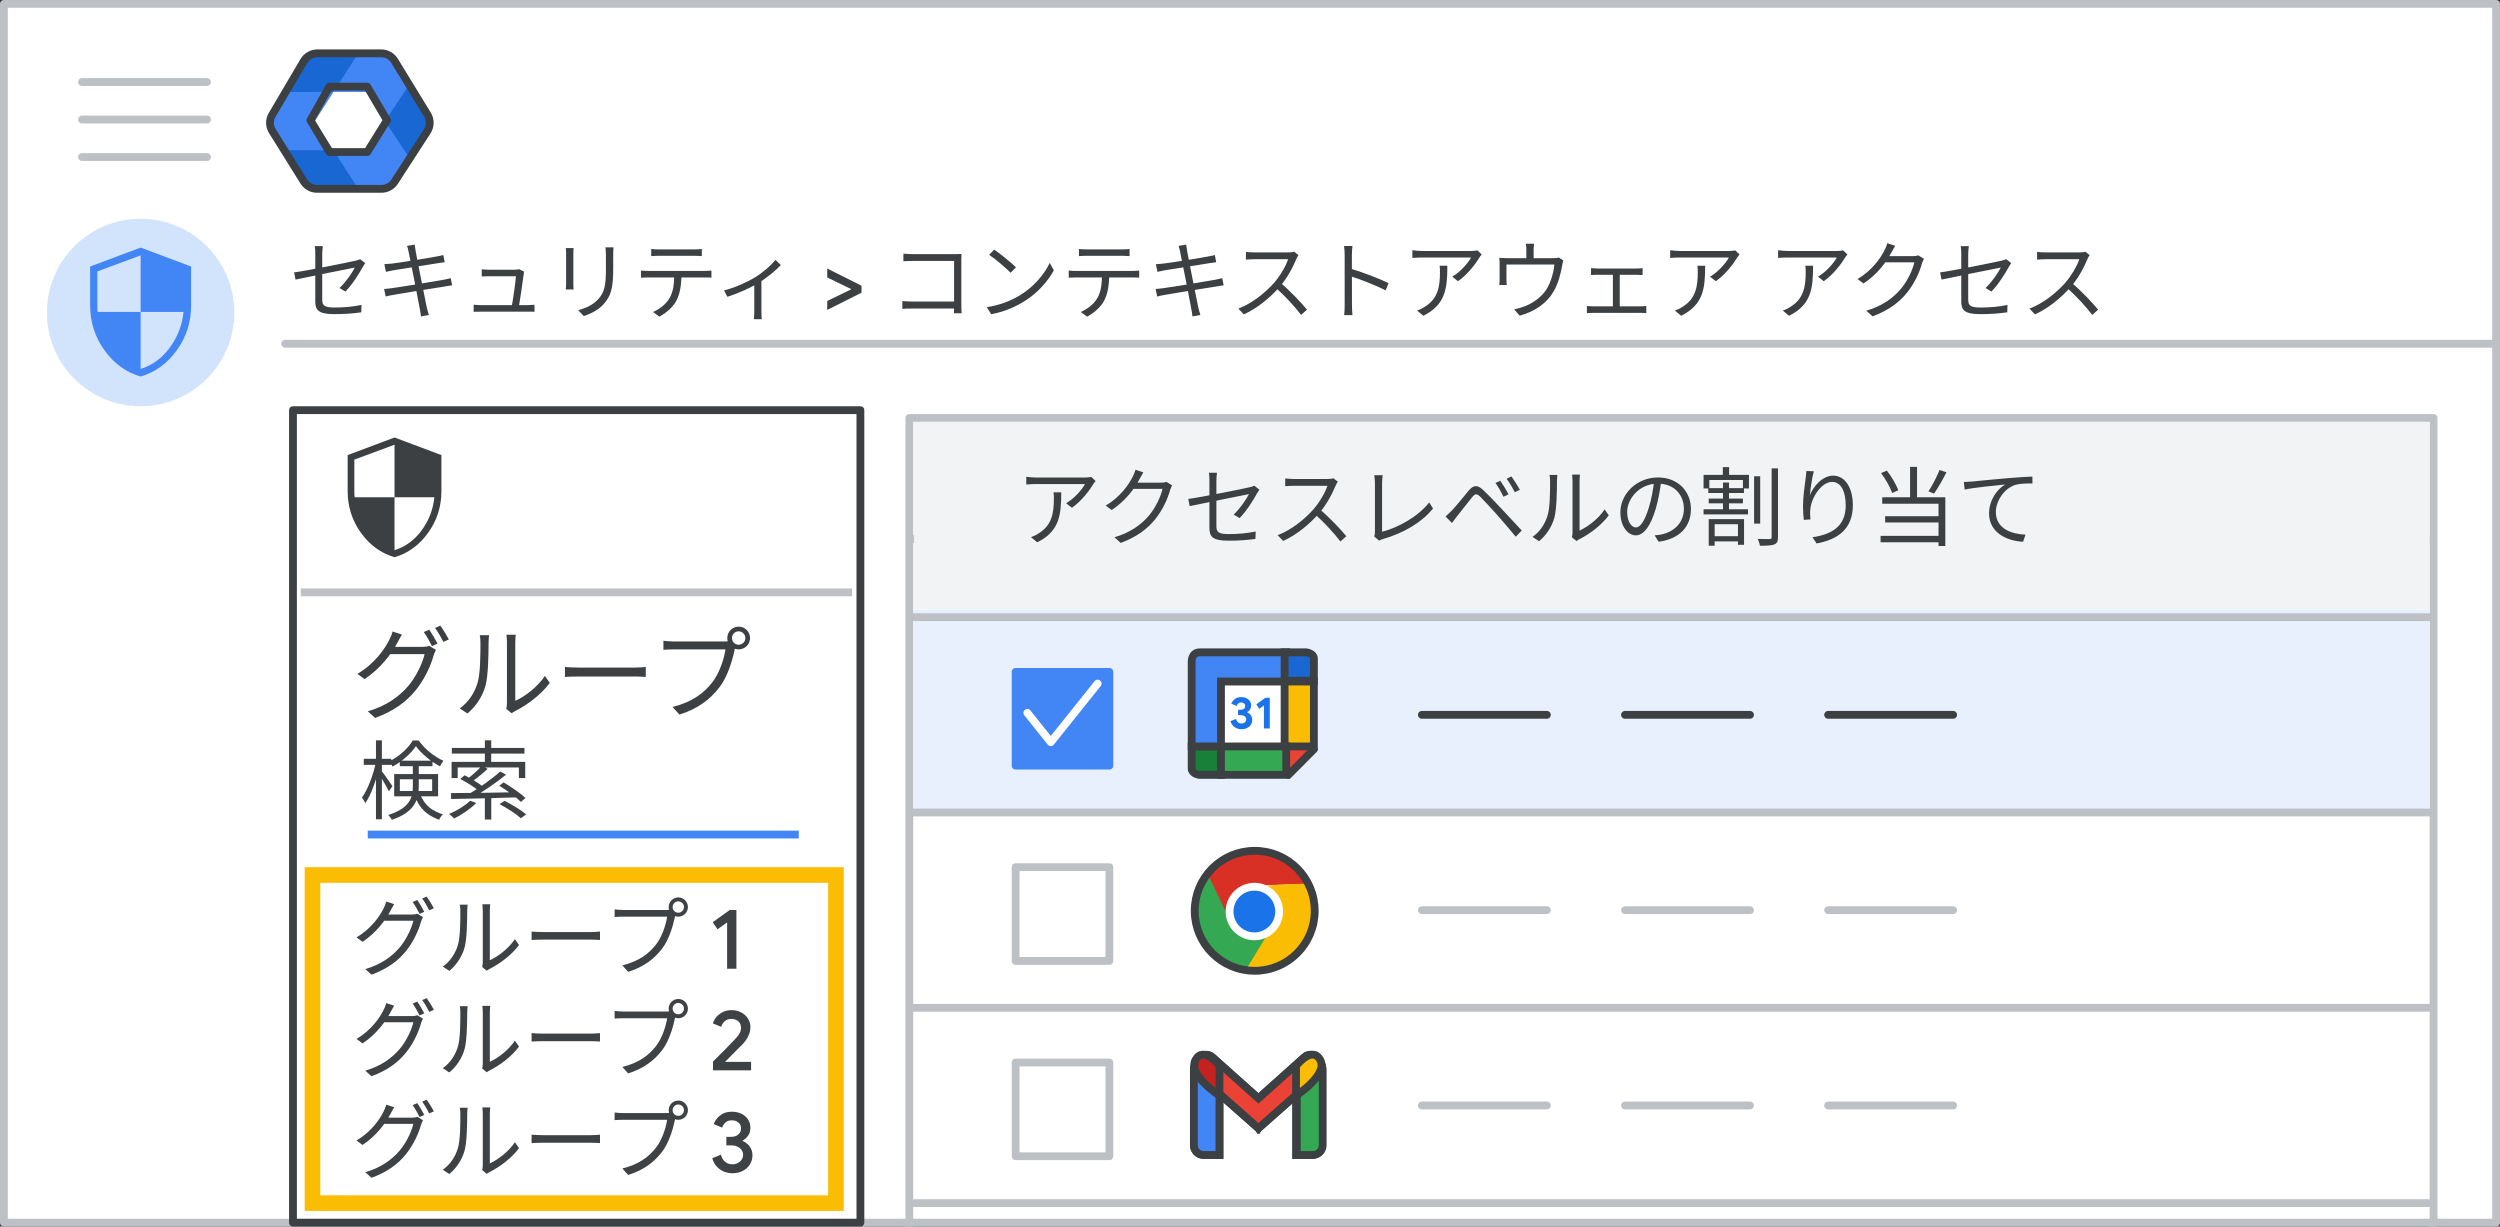 <svg width="320" height="157" viewBox="0 0 320 157" fill="none" xmlns="http://www.w3.org/2000/svg">
<rect x="0" y="0" width="320" height="157" fill="#333333" stroke="none"/>
<g id="admin-caa-group-order" clip-path="url(#clip0_4251_2299)">
<rect id="Rectangle" x="0.5" y="0.5" width="319" height="156" fill="white" stroke="#BDC1C6" stroke-linejoin="round"/>
<path id="Line" d="M36.5 44H319" stroke="#BDC1C6" stroke-linecap="round"/>
<g id="Admin icon - illustrated">
<g id="Group">
<path id="Vector" d="M36.407 19.233L38.831 23.168C39.214 23.791 39.922 24.174 40.688 24.174H45.849L44.92 21.531L42.688 19.233L39.547 18.721L36.407 19.233Z" fill="#1967D2"/>
<path id="Vector_2" d="M54.859 14.494L52.505 10.673L50.481 12.774L49.287 15.5L50.585 18.417L52.49 20.35L54.859 16.506C55.242 15.883 55.242 15.117 54.859 14.494Z" fill="#1967D2"/>
<path id="Vector_3" d="M45.85 6.826H40.689C39.923 6.826 39.215 7.209 38.832 7.832L36.407 11.767L39.547 12.279L42.688 11.767L44.98 9.469L45.85 6.826Z" fill="#1967D2"/>
<path id="Vector_4" d="M40.299 15.5L42.688 11.767H36.407L34.728 14.494C34.345 15.117 34.345 15.883 34.728 16.506L36.407 19.233H42.688L40.299 15.5Z" fill="#4285F4"/>
<path id="Vector_5" d="M46.898 11.767L49.287 15.5L52.505 10.673L50.755 7.832C50.372 7.209 49.663 6.826 48.897 6.826H45.85L42.688 11.767H46.898Z" fill="#4285F4"/>
<path id="Vector_6" d="M46.898 19.233H42.688L45.85 24.174H48.897C49.663 24.174 50.372 23.791 50.755 23.168L52.49 20.35L49.287 15.5L46.898 19.233Z" fill="#4285F4"/>
</g>
<path id="Path 19" fill-rule="evenodd" clip-rule="evenodd" d="M42.167 11.092H47.008L49.538 15.396L47.008 19.459H42.167L39.732 15.396L42.167 11.092Z" stroke="#3C4043" stroke-linejoin="round"/>
<path id="Path 19_2" fill-rule="evenodd" clip-rule="evenodd" d="M38.894 7.811C39.254 7.201 39.909 6.826 40.618 6.826H48.793C49.49 6.826 50.136 7.189 50.5 7.783L54.714 14.676C55.115 15.332 55.105 16.16 54.686 16.806L50.506 23.261C50.137 23.83 49.505 24.174 48.827 24.174H40.584C39.894 24.174 39.252 23.818 38.887 23.232L34.862 16.778C34.468 16.146 34.457 15.347 34.835 14.705L38.894 7.811Z" stroke="#3C4043" stroke-linejoin="round"/>
</g>
<g id="Menu">
<path id="Line_2" d="M10.5 10.5H26.5" stroke="#BDC1C6" stroke-linecap="round" stroke-linejoin="round"/>
<path id="Line_3" d="M10.5 15.3H26.5" stroke="#BDC1C6" stroke-linecap="round" stroke-linejoin="round"/>
<path id="Line_4" d="M10.5 20.1H26.5" stroke="#BDC1C6" stroke-linecap="round" stroke-linejoin="round"/>
</g>
<g id="nav-directory-on">
<path id="Path" d="M18 52C22.854 52 27.23 49.076 29.087 44.591C30.944 40.107 29.916 34.945 26.484 31.514C23.051 28.082 17.889 27.056 13.405 28.915C8.921 30.773 5.998 35.15 6 40.004C6 43.186 7.264 46.238 9.515 48.488C11.765 50.738 14.818 52.001 18 52Z" fill="#D2E3FC"/>
<g id="security_BASELINE_P900">
<path id="Shape" fill-rule="evenodd" clip-rule="evenodd" d="M13.373 44.834C14.596 46.535 16.139 47.654 18 48.192C19.861 47.654 21.404 46.535 22.627 44.834C23.85 43.135 24.462 41.223 24.462 39.1V34.115L18 31.692L11.539 34.115V39.1C11.539 41.223 12.15 43.135 13.373 44.834ZM21.738 44.489C20.738 45.85 19.492 46.761 18 47.223V39.931H23.492C23.323 41.608 22.738 43.127 21.738 44.489ZM18 32.685V39.931H12.508C12.477 39.761 12.461 39.615 12.461 39.492V39.1V34.739L18 32.685Z" fill="#4285F4"/>
</g>
</g>
<g id="Group_2">
<path id="Line 2" d="M116.803 69H311.092" stroke="#BDC1C6" stroke-linecap="round" stroke-linejoin="round"/>
<rect id="Rectangle_2" x="116.395" y="53.5" width="195.105" height="111" stroke="#BDC1C6" stroke-linejoin="round"/>
<rect id="Rectangle_3" x="117" y="54" width="194" height="24" fill="#F1F3F4"/>
<rect id="Rectangle_4" x="117" y="78" width="194" height="26" fill="#E8F0FE"/>
</g>
<rect id="Rectangle_5" x="37.5" y="52.5" width="72.632" height="104" fill="white" stroke="#3C4043" stroke-linejoin="round"/>
<path id="Line_5" d="M47.572 106.823H101.742" stroke="#4285F4" stroke-linecap="square"/>
<path id="Line_6" d="M39 75.823H108.572" stroke="#BDC1C6" stroke-linecap="square"/>
<g id="nnav-security">
<path id="Shape_2" fill-rule="evenodd" clip-rule="evenodd" d="M46.203 68.203C47.339 69.782 48.771 70.821 50.5 71.321C52.229 70.821 53.661 69.782 54.796 68.203C55.932 66.625 56.5 64.85 56.5 62.879V58.25L50.5 56L44.5 58.25V62.879C44.5 64.85 45.068 66.625 46.203 68.203ZM53.971 67.883C53.043 69.147 51.886 69.993 50.5 70.421V63.65H55.6C55.443 65.207 54.9 66.618 53.971 67.883ZM50.5 56.921V63.65H45.4C45.371 63.493 45.357 63.357 45.357 63.243V62.879V58.829L50.5 56.921Z" fill="#3C4043"/>
</g>
<path id="Line 2_2" d="M116.803 104H311.092" stroke="#BDC1C6" stroke-linecap="round" stroke-linejoin="round"/>
<path id="Line 3" d="M116.803 79H311.092" stroke="#BDC1C6" stroke-linecap="round" stroke-linejoin="round"/>
<path id="Line 2_3" d="M116.803 129H311.092" stroke="#BDC1C6" stroke-linecap="round" stroke-linejoin="round"/>
<path id="Line 2_4" d="M116.803 154H311.092" stroke="#BDC1C6" stroke-linecap="round" stroke-linejoin="round"/>
<g id="Group 2">
<path id="Line_7" d="M208 91.5H224" stroke="#3C4043" stroke-linecap="round"/>
<path id="Line_8" d="M182 91.5H198" stroke="#3C4043" stroke-linecap="round"/>
<path id="Line_9" d="M234 91.5H250" stroke="#3C4043" stroke-linecap="round"/>
</g>
<g id="Calendar icon - illustrated">
<path id="Path 5" fill-rule="evenodd" clip-rule="evenodd" d="M152.534 95.545H156.286V99.183H153.477C153.477 99.183 152.533 99.036 152.533 98.395C152.533 97.753 152.534 95.545 152.534 95.545Z" fill="#188038" stroke="#3C4043"/>
<rect id="white bg" x="156.286" y="87.151" width="8.609" height="8.609" fill="white"/>
<path id="Path_2" fill-rule="evenodd" clip-rule="evenodd" d="M164.637 87.236H156.286V95.545H152.534V84.692C152.534 84.692 152.504 83.499 153.562 83.499C154.619 83.499 164.637 83.499 164.637 83.499V87.236Z" fill="#4285F4" stroke="#3C4043"/>
<g id="31">
<path id="Path_3" d="M158.911 93.337C158.578 93.337 158.284 93.249 158.03 93.073C157.775 92.897 157.6 92.641 157.505 92.304L158.216 92.023C158.262 92.21 158.344 92.355 158.463 92.456C158.582 92.557 158.731 92.608 158.911 92.608C159.075 92.608 159.218 92.558 159.338 92.459C159.459 92.359 159.519 92.233 159.519 92.08C159.519 91.916 159.455 91.785 159.327 91.687C159.199 91.589 159.025 91.541 158.807 91.541H158.469V90.858H158.779C158.947 90.858 159.089 90.816 159.206 90.731C159.323 90.647 159.381 90.525 159.381 90.364C159.381 90.234 159.333 90.127 159.238 90.043C159.142 89.959 159.02 89.916 158.87 89.916C158.714 89.916 158.587 89.959 158.492 90.043C158.396 90.127 158.329 90.232 158.291 90.358L157.608 90.077C157.688 89.848 157.836 89.649 158.053 89.48C158.269 89.312 158.543 89.228 158.876 89.228C159.121 89.228 159.34 89.274 159.533 89.365C159.727 89.457 159.877 89.583 159.984 89.741C160.091 89.9 160.145 90.079 160.145 90.278C160.145 90.489 160.096 90.668 159.998 90.817C159.901 90.967 159.783 91.076 159.645 91.145V91.191C159.837 91.267 159.991 91.388 160.11 91.552C160.229 91.717 160.288 91.916 160.288 92.149C160.288 92.375 160.231 92.578 160.116 92.757C160.001 92.937 159.839 93.079 159.631 93.182C159.422 93.285 159.182 93.337 158.911 93.337Z" fill="#1A73E8"/>
<path id="Path_4" d="M161.78 90.301L161.189 90.731L160.811 90.152L161.964 89.32H162.532V93.245H161.78V90.301Z" fill="#1A73E8"/>
</g>
<path id="Path 5_2" fill-rule="evenodd" clip-rule="evenodd" d="M168.18 87.138H164.428V83.499H167.237C167.237 83.499 168.181 83.646 168.181 84.288C168.181 84.929 168.18 87.138 168.18 87.138Z" fill="#1967D2" stroke="#3C4043"/>
<path id="Path 3" fill-rule="evenodd" clip-rule="evenodd" d="M164.428 99.5V95.643H168.458L164.428 99.5Z" fill="#EA4335"/>
<path id="Line_10" d="M168.17 95.913L164.913 99.184" stroke="#3C4043" stroke-linecap="round"/>
<path id="Path 2" fill-rule="evenodd" clip-rule="evenodd" d="M164.428 87.236H168.174V95.545H164.428L164.428 87.236Z" fill="#FBBC04" stroke="#3C4043"/>
<path id="Path 4" fill-rule="evenodd" clip-rule="evenodd" d="M156.286 95.545V99.183H164.637V95.545H156.286Z" fill="#34A853" stroke="#3C4043"/>
</g>
<g id="Checkbox">
<rect id="Rectangle_6" x="130" y="86" width="12" height="12" fill="#4285F4" stroke="#4285F4" stroke-linejoin="round"/>
<path id="Path_5" d="M131.5 91.25L134.5 95L140.5 87.5" stroke="white" stroke-linecap="round" stroke-linejoin="round"/>
</g>
<g id="Group 2_2">
<path id="Line_11" d="M208 141.5H224" stroke="#BDC1C6" stroke-linecap="round"/>
<path id="Line_12" d="M182 141.5H198" stroke="#BDC1C6" stroke-linecap="round"/>
<path id="Line_13" d="M234 141.5H250" stroke="#BDC1C6" stroke-linecap="round"/>
</g>
<g id="Gmail icon - illustrated">
<g id="white bg_2">
<path id="Rectangle_7" d="M152.818 136.918C152.818 136.231 153.375 135.674 154.062 135.674H154.847C155.534 135.674 156.091 136.231 156.091 136.918V147.836H154.062C153.375 147.836 152.818 147.279 152.818 146.592V136.918Z" fill="white" stroke="#3C4043"/>
<path id="Rectangle_8" d="M165.894 136.918C165.894 136.231 166.451 135.674 167.138 135.674H167.954C168.641 135.674 169.198 136.231 169.198 136.918V146.592C169.198 147.279 168.641 147.836 167.954 147.836H165.894V136.918Z" fill="white" stroke="#3C4043"/>
<g id="Combined Shape">
<path fill-rule="evenodd" clip-rule="evenodd" d="M153.215 135.843C152.813 136.39 152.899 137.19 153.408 137.639L161.077 144.415L161.078 144.416L161.078 144.416L161.078 144.416L161.078 144.415L168.747 137.639C169.256 137.19 169.342 136.39 168.94 135.843L168.685 135.494C168.271 134.93 167.502 134.85 166.981 135.316L161.078 140.596L155.174 135.316C154.653 134.85 153.884 134.93 153.471 135.494L153.215 135.843Z" fill="white"/>
<path d="M153.408 137.639L153.077 138.014H153.077L153.408 137.639ZM153.215 135.843L152.812 135.547L152.812 135.547L153.215 135.843ZM161.077 144.415L161.478 144.117L161.447 144.075L161.409 144.041L161.077 144.415ZM161.078 144.416L160.677 144.714L160.999 145.147L161.406 144.793L161.078 144.416ZM161.078 144.416L161.411 144.043L161.082 143.748L160.749 144.039L161.078 144.416ZM161.078 144.416L160.744 144.788L161.152 145.154L161.479 144.713L161.078 144.416ZM161.078 144.415L160.747 144.041L160.707 144.075L160.676 144.118L161.078 144.415ZM168.747 137.639L169.078 138.014L168.747 137.639ZM168.94 135.843L169.343 135.547V135.547L168.94 135.843ZM168.685 135.494L168.281 135.79V135.79L168.685 135.494ZM166.981 135.316L167.315 135.689V135.689L166.981 135.316ZM161.078 140.596L160.744 140.969L161.078 141.267L161.411 140.969L161.078 140.596ZM155.174 135.316L154.84 135.689V135.689L155.174 135.316ZM153.471 135.494L153.874 135.79L153.471 135.494ZM153.739 137.264C153.424 136.986 153.369 136.478 153.618 136.138L152.812 135.547C152.257 136.303 152.374 137.393 153.077 138.014L153.739 137.264ZM161.409 144.041L153.739 137.264L153.077 138.014L160.746 144.79L161.409 144.041ZM160.677 144.714L160.677 144.714L161.478 144.117L161.478 144.117L160.677 144.714ZM161.406 144.793L161.406 144.793L160.749 144.039L160.749 144.039L161.406 144.793ZM161.411 144.043L161.411 144.043L160.744 144.788L160.744 144.788L161.411 144.043ZM160.676 144.118L160.676 144.118L161.479 144.713L161.479 144.713L160.676 144.118ZM161.409 144.79L169.078 138.014L168.416 137.264L160.747 144.041L161.409 144.79ZM169.078 138.014C169.781 137.393 169.898 136.303 169.343 135.547L168.537 136.138C168.786 136.478 168.731 136.986 168.416 137.264L169.078 138.014ZM169.343 135.547L169.088 135.198L168.281 135.79L168.537 136.138L169.343 135.547ZM169.088 135.198C168.5 134.397 167.389 134.28 166.648 134.943L167.315 135.689C167.616 135.42 168.043 135.464 168.281 135.79L169.088 135.198ZM166.648 134.943L160.744 140.224L161.411 140.969L167.315 135.689L166.648 134.943ZM154.84 135.689L160.744 140.969L161.411 140.224L155.507 134.943L154.84 135.689ZM153.874 135.79C154.112 135.464 154.54 135.42 154.84 135.689L155.507 134.943C154.766 134.28 153.655 134.397 153.067 135.198L153.874 135.79ZM153.618 136.138L153.874 135.79L153.067 135.198L152.812 135.547L153.618 136.138Z" fill="#3C4043"/>
</g>
<path id="Path 4_2" fill-rule="evenodd" clip-rule="evenodd" d="M165.894 140.235V136.434C165.894 136.434 167.959 133.774 168.991 135.674C170.024 137.574 165.894 140.235 165.894 140.235Z" fill="white"/>
<path id="Path 4_3" fill-rule="evenodd" clip-rule="evenodd" d="M156.121 140.235V136.434C156.121 136.434 154.057 133.774 153.024 135.674C151.992 137.574 156.121 140.235 156.121 140.235Z" fill="white"/>
</g>
<path id="Rectangle_9" d="M152.818 136.918C152.818 136.231 153.375 135.674 154.062 135.674H154.847C155.534 135.674 156.091 136.231 156.091 136.918V147.836H154.062C153.375 147.836 152.818 147.279 152.818 146.592V136.918Z" fill="#4285F4" stroke="#3C4043"/>
<path id="Rectangle_10" d="M165.993 136.918C165.993 136.231 166.549 135.674 167.236 135.674H168.06C168.747 135.674 169.304 136.231 169.304 136.918V146.592C169.304 147.279 168.747 147.836 168.06 147.836H165.993V136.918Z" fill="#34A853" stroke="#3C4043"/>
<g id="Combined Shape_2">
<path fill-rule="evenodd" clip-rule="evenodd" d="M153.214 135.843C152.813 136.39 152.898 137.19 153.407 137.639L161.077 144.415L161.077 144.416L161.077 144.416L161.077 144.416L161.077 144.415L168.746 137.639C169.255 137.19 169.341 136.39 168.939 135.843L168.684 135.494C168.271 134.93 167.501 134.85 166.981 135.316L161.077 140.596L155.173 135.316C154.652 134.85 153.883 134.93 153.47 135.494L153.214 135.843Z" fill="#EA4335"/>
<path d="M153.407 137.639L153.738 137.264L153.407 137.639ZM153.214 135.843L152.811 135.547L152.811 135.547L153.214 135.843ZM161.077 144.415L161.477 144.116L161.446 144.075L161.408 144.041L161.077 144.415ZM161.077 144.416L160.676 144.715L161.004 145.154L161.411 144.787L161.077 144.416ZM161.077 144.416L161.411 144.043L161.076 143.743L160.742 144.044L161.077 144.416ZM161.077 144.416L160.743 144.788L161.152 145.155L161.479 144.713L161.077 144.416ZM161.077 144.415L160.746 144.041L160.706 144.076L160.675 144.118L161.077 144.415ZM168.746 137.639L169.077 138.014V138.014L168.746 137.639ZM168.939 135.843L169.343 135.547V135.547L168.939 135.843ZM168.684 135.494L169.087 135.198V135.198L168.684 135.494ZM166.981 135.316L166.647 134.943V134.943L166.981 135.316ZM161.077 140.596L160.743 140.969L161.077 141.267L161.41 140.969L161.077 140.596ZM155.173 135.316L154.84 135.689L154.84 135.689L155.173 135.316ZM153.47 135.494L153.873 135.79L153.47 135.494ZM153.738 137.264C153.423 136.986 153.369 136.478 153.617 136.138L152.811 135.547C152.257 136.303 152.374 137.393 153.076 138.014L153.738 137.264ZM161.408 144.041L153.738 137.264L153.076 138.014L160.746 144.79L161.408 144.041ZM160.676 144.715L160.676 144.715L161.477 144.116L161.477 144.116L160.676 144.715ZM161.411 144.787L161.411 144.787L160.742 144.044L160.742 144.044L161.411 144.787ZM161.411 144.043L161.411 144.043L160.743 144.788L160.743 144.788L161.411 144.043ZM160.675 144.118L160.675 144.119L161.479 144.713L161.479 144.712L160.675 144.118ZM161.408 144.79L169.077 138.014L168.415 137.264L160.746 144.041L161.408 144.79ZM169.077 138.014C169.78 137.393 169.897 136.303 169.343 135.547L168.536 136.138C168.785 136.478 168.73 136.986 168.415 137.264L169.077 138.014ZM169.343 135.547L169.087 135.198L168.28 135.79L168.536 136.138L169.343 135.547ZM169.087 135.198C168.499 134.397 167.388 134.28 166.647 134.943L167.314 135.689C167.615 135.419 168.042 135.464 168.28 135.79L169.087 135.198ZM166.647 134.943L160.743 140.224L161.41 140.969L167.314 135.689L166.647 134.943ZM154.84 135.689L160.743 140.969L161.41 140.224L155.506 134.943L154.84 135.689ZM153.873 135.79C154.112 135.464 154.539 135.419 154.84 135.689L155.506 134.943C154.765 134.28 153.654 134.397 153.067 135.198L153.873 135.79ZM153.617 136.138L153.873 135.79L153.067 135.198L152.811 135.547L153.617 136.138Z" fill="#3C4043"/>
</g>
<path id="Path 4_4" fill-rule="evenodd" clip-rule="evenodd" d="M165.894 140.235V136.434C165.894 136.434 167.959 133.774 168.991 135.674C170.024 137.574 165.894 140.235 165.894 140.235Z" fill="#FBBC04" stroke="#3C4043"/>
<path id="Path 4_5" fill-rule="evenodd" clip-rule="evenodd" d="M156.091 140.235V136.434C156.091 136.434 154.045 133.774 153.023 135.674C152 137.574 156.091 140.235 156.091 140.235Z" fill="#C5221F" stroke="#3C4043"/>
</g>
<rect id="Rectangle_11" x="130" y="136" width="12" height="12" fill="white" stroke="#BDC1C6" stroke-linejoin="round"/>
<g id="Group 3">
<g id="Group 2_3">
<path id="Line_14" d="M208 116.5H224" stroke="#BDC1C6" stroke-linecap="round"/>
<path id="Line_15" d="M182 116.5H198" stroke="#BDC1C6" stroke-linecap="round"/>
<path id="Line_16" d="M234 116.5H250" stroke="#BDC1C6" stroke-linecap="round"/>
</g>
<rect id="Rectangle_12" x="130" y="111" width="12" height="12" fill="white" stroke="#BDC1C6" stroke-linejoin="round"/>
</g>
<rect id="Rectangle_13" x="40" y="112" width="67" height="42" stroke="#FBBC04" stroke-width="2"/>
<path id="Groups" d="M54.945 80.6C55.27 81.068 55.738 81.861 55.998 82.381L55.296 82.706C55.036 82.173 54.594 81.393 54.243 80.899L54.945 80.6ZM56.362 80.08C56.713 80.561 57.207 81.367 57.454 81.848L56.752 82.16C56.466 81.601 56.05 80.86 55.686 80.379L56.362 80.08ZM55.803 83.187C55.699 83.382 55.569 83.681 55.504 83.889C55.153 85.189 54.347 86.957 53.203 88.361C52.02 89.804 50.46 91 48.016 91.897L47.08 91.052C49.472 90.35 51.084 89.167 52.267 87.789C53.281 86.593 54.074 84.916 54.347 83.733H49.524L49.94 82.797C50.473 82.797 53.684 82.797 54.087 82.797C54.438 82.797 54.724 82.758 54.945 82.667L55.803 83.187ZM51.448 81.224C51.24 81.562 51.006 82.004 50.876 82.251C50.109 83.681 48.744 85.54 46.664 86.931L45.754 86.255C48.003 84.916 49.277 83.031 49.849 81.861C49.979 81.64 50.174 81.159 50.252 80.834L51.448 81.224ZM64.799 90.727C64.851 90.532 64.89 90.259 64.89 89.999C64.89 89.401 64.89 83.031 64.89 82.212C64.89 81.718 64.825 81.354 64.825 81.25H66.021C66.008 81.354 65.956 81.731 65.956 82.225C65.956 83.031 65.956 89.323 65.956 89.713C67.165 89.167 68.764 87.984 69.752 86.515L70.376 87.412C69.245 88.933 67.451 90.259 65.943 91.013C65.722 91.117 65.592 91.234 65.488 91.299L64.799 90.727ZM58.845 90.675C59.95 89.895 60.717 88.738 61.107 87.477C61.497 86.281 61.497 83.694 61.497 82.238C61.497 81.861 61.471 81.575 61.406 81.302H62.602C62.589 81.445 62.537 81.848 62.537 82.225C62.537 83.668 62.498 86.463 62.147 87.763C61.757 89.154 60.925 90.415 59.833 91.325L58.845 90.675ZM72.313 85.371C72.716 85.41 73.392 85.449 74.133 85.449C75.082 85.449 80.295 85.449 81.257 85.449C81.907 85.449 82.362 85.397 82.661 85.371V86.645C82.388 86.632 81.842 86.593 81.27 86.593C80.282 86.593 75.095 86.593 74.133 86.593C73.418 86.593 72.729 86.619 72.313 86.645V85.371ZM93.691 81.666C93.691 82.147 94.068 82.524 94.549 82.524C95.017 82.524 95.407 82.147 95.407 81.666C95.407 81.198 95.017 80.808 94.549 80.808C94.068 80.808 93.691 81.198 93.691 81.666ZM93.093 81.666C93.093 80.86 93.743 80.21 94.549 80.21C95.355 80.21 96.005 80.86 96.005 81.666C96.005 82.472 95.355 83.122 94.549 83.122C93.743 83.122 93.093 82.472 93.093 81.666ZM94.224 82.537C94.133 82.719 94.081 82.94 94.029 83.187C93.743 84.552 93.119 86.658 92.079 87.984C90.896 89.518 89.349 90.714 86.97 91.468L86.086 90.493C88.608 89.856 90.064 88.751 91.156 87.36C92.079 86.19 92.677 84.37 92.859 83.122C92.105 83.122 86.957 83.122 86.203 83.122C85.683 83.122 85.241 83.148 84.916 83.174V82.017C85.267 82.056 85.787 82.108 86.216 82.108C86.957 82.108 92.144 82.108 92.729 82.108C92.937 82.108 93.184 82.095 93.431 82.03L94.224 82.537Z" fill="#3C4043"/>
<path id="Security &#62; Context A" d="M40.355 38.592C40.355 37.58 40.355 33.686 40.355 32.52C40.355 32.19 40.344 31.827 40.289 31.508H41.323C41.279 31.827 41.246 32.201 41.246 32.52C41.246 33.675 41.246 37.272 41.246 38.361C41.246 39.12 41.532 39.362 42.841 39.362C44.117 39.362 45.184 39.252 46.273 39.032L46.24 39.978C45.261 40.121 44.161 40.209 42.786 40.209C40.74 40.209 40.355 39.67 40.355 38.592ZM46.746 33.675C46.658 33.796 46.548 33.983 46.471 34.115C45.965 35.028 45.107 36.414 44.216 37.316L43.457 36.865C44.282 36.106 45.085 34.896 45.415 34.247C45.074 34.313 39.145 35.501 37.825 35.787L37.649 34.863C39.057 34.698 44.678 33.565 45.514 33.367C45.745 33.312 45.965 33.246 46.097 33.169L46.746 33.675ZM52.301 32.223C52.246 31.948 52.18 31.706 52.103 31.475L53.082 31.31C53.104 31.508 53.148 31.827 53.192 32.069C53.258 32.553 54.468 38.592 54.622 39.318C54.699 39.626 54.787 40 54.897 40.319L53.885 40.506C53.83 40.132 53.797 39.791 53.72 39.472C53.61 38.779 52.433 32.795 52.301 32.223ZM49.199 33.818C49.474 33.796 49.771 33.774 50.123 33.741C51.113 33.631 54.908 33.026 55.953 32.817C56.272 32.762 56.558 32.696 56.745 32.641L56.921 33.565C56.756 33.576 56.426 33.631 56.129 33.675C54.996 33.851 51.245 34.445 50.277 34.61C49.98 34.665 49.716 34.72 49.397 34.797L49.199 33.818ZM49.166 36.986C49.43 36.975 49.848 36.931 50.134 36.887C51.311 36.733 55.403 36.062 56.723 35.82C57.141 35.743 57.46 35.666 57.691 35.6L57.878 36.524C57.647 36.546 57.295 36.612 56.888 36.678C55.425 36.898 51.454 37.547 50.343 37.745C49.914 37.822 49.606 37.888 49.364 37.954L49.166 36.986ZM67.096 34.775C67.063 34.874 67.03 35.017 67.03 35.116C66.931 35.941 66.535 38.581 66.403 39.351H65.479C65.6 38.757 66.007 36.062 66.04 35.358C65.358 35.358 62.85 35.358 62.553 35.358C62.234 35.358 61.937 35.369 61.662 35.391V34.467C61.926 34.5 62.267 34.522 62.542 34.522C62.96 34.522 65.27 34.522 65.886 34.522C66.062 34.522 66.337 34.5 66.425 34.445L67.096 34.775ZM60.628 38.999C60.892 39.032 61.211 39.054 61.541 39.054C62.135 39.054 66.964 39.054 67.547 39.054C67.789 39.054 68.185 39.032 68.416 39.01V39.901C68.207 39.89 67.811 39.89 67.569 39.89C66.953 39.89 62.091 39.89 61.541 39.89C61.211 39.89 60.958 39.901 60.628 39.912V38.999ZM78.525 31.662C78.503 31.926 78.492 32.245 78.492 32.619C78.492 33.048 78.492 33.983 78.492 34.39C78.492 37.041 78.14 37.91 77.337 38.845C76.633 39.703 75.533 40.187 74.73 40.462L74.004 39.703C75.016 39.439 75.951 39.01 76.633 38.229C77.414 37.327 77.557 36.425 77.557 34.357C77.557 33.928 77.557 33.004 77.557 32.619C77.557 32.245 77.524 31.926 77.491 31.662H78.525ZM73.421 31.75C73.399 31.959 73.388 32.278 73.388 32.531C73.388 32.861 73.388 35.743 73.388 36.205C73.388 36.491 73.399 36.854 73.421 37.052H72.42C72.442 36.876 72.464 36.524 72.464 36.205C72.464 35.732 72.464 32.861 72.464 32.531C72.464 32.344 72.453 31.959 72.42 31.75H73.421ZM83.354 31.871C83.673 31.904 83.992 31.926 84.355 31.926C84.993 31.926 88.194 31.926 88.81 31.926C89.118 31.926 89.514 31.904 89.833 31.871V32.784C89.503 32.762 89.118 32.74 88.81 32.74C88.194 32.74 84.993 32.74 84.366 32.74C84.003 32.74 83.64 32.762 83.354 32.784V31.871ZM82.045 34.632C82.342 34.665 82.661 34.676 83.002 34.676C83.64 34.676 89.613 34.676 90.196 34.676C90.427 34.676 90.79 34.665 91.065 34.632V35.534C90.812 35.523 90.471 35.512 90.196 35.512C89.613 35.512 83.64 35.512 83.002 35.512C82.672 35.512 82.342 35.523 82.045 35.545V34.632ZM87.226 35.072C87.226 36.458 87.05 37.602 86.555 38.526C86.159 39.263 85.323 40.044 84.399 40.528L83.585 39.934C84.432 39.571 85.224 38.944 85.653 38.24C86.203 37.371 86.291 36.293 86.302 35.083L87.226 35.072ZM92.676 37.173C94.128 36.821 95.745 36.051 96.647 35.501C97.681 34.874 98.693 33.961 99.265 33.268L99.947 33.928C99.309 34.61 98.165 35.567 97.021 36.26C96.097 36.81 94.568 37.536 93.105 37.987L92.676 37.173ZM96.548 36.007L97.461 35.776V39.901C97.461 40.231 97.472 40.693 97.516 40.858H96.493C96.515 40.693 96.548 40.231 96.548 39.901V36.007ZM105.885 39.67V38.526L108.921 37.052V36.986L105.885 35.512V34.368L110.274 36.568V37.47L105.885 39.67ZM115.634 32.465C116.008 32.498 116.481 32.531 116.844 32.531H122.256C122.531 32.531 122.85 32.52 123.07 32.509C123.059 32.751 123.048 33.103 123.048 33.356V39.043C123.048 39.439 123.081 39.934 123.092 40.099H122.102C122.102 39.934 122.124 39.527 122.124 39.131V33.4H116.844C116.437 33.4 115.898 33.422 115.634 33.444V32.465ZM115.502 38.537C115.777 38.559 116.261 38.592 116.712 38.592H122.619V39.494H116.745C116.294 39.494 115.799 39.505 115.502 39.538V38.537ZM127.25 31.948C128.02 32.465 129.439 33.609 130.044 34.214L129.362 34.918C128.801 34.346 127.437 33.158 126.612 32.619L127.25 31.948ZM126.304 39.318C128.218 39.032 129.648 38.361 130.693 37.712C132.398 36.645 133.729 35.017 134.367 33.653L134.895 34.599C134.147 35.963 132.871 37.459 131.21 38.504C130.099 39.197 128.713 39.879 126.876 40.22L126.304 39.318ZM138.107 31.871C138.426 31.904 138.745 31.926 139.108 31.926C139.746 31.926 142.947 31.926 143.563 31.926C143.871 31.926 144.267 31.904 144.586 31.871V32.784C144.256 32.762 143.871 32.74 143.563 32.74C142.947 32.74 139.746 32.74 139.119 32.74C138.756 32.74 138.393 32.762 138.107 32.784V31.871ZM136.798 34.632C137.095 34.665 137.414 34.676 137.755 34.676C138.393 34.676 144.366 34.676 144.949 34.676C145.18 34.676 145.543 34.665 145.818 34.632V35.534C145.565 35.523 145.224 35.512 144.949 35.512C144.366 35.512 138.393 35.512 137.755 35.512C137.425 35.512 137.095 35.523 136.798 35.545V34.632ZM141.979 35.072C141.979 36.458 141.803 37.602 141.308 38.526C140.912 39.263 140.076 40.044 139.152 40.528L138.338 39.934C139.185 39.571 139.977 38.944 140.406 38.24C140.956 37.371 141.044 36.293 141.055 35.083L141.979 35.072ZM151.054 32.223C150.999 31.948 150.933 31.706 150.856 31.475L151.835 31.31C151.857 31.508 151.901 31.827 151.945 32.069C152.011 32.553 153.221 38.592 153.375 39.318C153.452 39.626 153.54 40 153.65 40.319L152.638 40.506C152.583 40.132 152.55 39.791 152.473 39.472C152.363 38.779 151.186 32.795 151.054 32.223ZM147.952 33.818C148.227 33.796 148.524 33.774 148.876 33.741C149.866 33.631 153.661 33.026 154.706 32.817C155.025 32.762 155.311 32.696 155.498 32.641L155.674 33.565C155.509 33.576 155.179 33.631 154.882 33.675C153.749 33.851 149.998 34.445 149.03 34.61C148.733 34.665 148.469 34.72 148.15 34.797L147.952 33.818ZM147.919 36.986C148.183 36.975 148.601 36.931 148.887 36.887C150.064 36.733 154.156 36.062 155.476 35.82C155.894 35.743 156.213 35.666 156.444 35.6L156.631 36.524C156.4 36.546 156.048 36.612 155.641 36.678C154.178 36.898 150.207 37.547 149.096 37.745C148.667 37.822 148.359 37.888 148.117 37.954L147.919 36.986ZM166.209 32.652C166.143 32.74 166 32.982 165.945 33.125C165.505 34.214 164.669 35.754 163.756 36.766C162.524 38.141 160.951 39.45 159.213 40.242L158.509 39.505C160.291 38.823 161.908 37.503 163.041 36.249C163.789 35.402 164.592 34.093 164.878 33.18C164.482 33.18 160.962 33.18 160.588 33.18C160.192 33.18 159.598 33.224 159.477 33.235V32.245C159.62 32.267 160.247 32.311 160.588 32.311C161.017 32.311 164.416 32.311 164.834 32.311C165.186 32.311 165.483 32.278 165.659 32.223L166.209 32.652ZM163.899 36.194C165.087 37.184 166.55 38.724 167.298 39.637L166.539 40.308C165.747 39.263 164.46 37.855 163.272 36.81L163.899 36.194ZM172.116 39.032C172.116 38.416 172.116 33.554 172.116 32.641C172.116 32.322 172.094 31.838 172.039 31.486H173.117C173.073 31.827 173.04 32.3 173.04 32.641C173.04 34.346 173.051 38.515 173.051 39.032C173.051 39.384 173.073 39.978 173.117 40.341H172.05C172.105 39.989 172.116 39.439 172.116 39.032ZM172.842 34.379C174.294 34.797 176.516 35.644 177.737 36.238L177.352 37.173C176.098 36.502 174.041 35.721 172.842 35.347V34.379ZM189.661 32.575C189.573 32.674 189.441 32.839 189.364 32.96C188.924 33.708 187.879 35.127 186.625 35.996L185.888 35.413C186.911 34.83 187.945 33.642 188.297 32.96C187.527 32.96 182.555 32.96 182.027 32.96C181.62 32.96 181.213 32.982 180.784 33.015V32.025C181.169 32.08 181.62 32.124 182.027 32.124C182.555 32.124 187.692 32.124 188.352 32.124C188.561 32.124 188.957 32.091 189.111 32.047L189.661 32.575ZM185.261 34.016C185.261 36.997 184.997 39.01 182.192 40.418L181.389 39.758C181.686 39.659 182.071 39.472 182.379 39.263C184.073 38.218 184.315 36.656 184.315 34.819C184.315 34.555 184.315 34.313 184.271 34.016H185.261ZM196.36 31.2C196.316 31.541 196.305 31.794 196.305 32.025C196.305 32.278 196.305 33.103 196.305 33.488H195.37C195.37 33.059 195.37 32.278 195.37 32.025C195.37 31.794 195.359 31.541 195.315 31.2H196.36ZM200.111 33.334C200.056 33.488 199.99 33.785 199.957 33.994C199.803 34.874 199.484 36.249 198.868 37.294C198.054 38.735 196.536 39.857 194.523 40.407L193.808 39.593C194.171 39.527 194.589 39.417 194.941 39.285C196.052 38.922 197.251 38.108 197.933 37.063C198.527 36.128 198.868 34.797 198.967 33.862H192.829C192.829 34.313 192.829 35.49 192.829 35.831C192.829 36.018 192.84 36.315 192.862 36.48H191.905C191.938 36.293 191.949 35.996 191.949 35.776C191.949 35.424 191.949 34.225 191.949 33.84C191.949 33.609 191.949 33.235 191.905 33.004C192.224 33.026 192.554 33.048 192.939 33.048H198.769C199.176 33.048 199.374 33.004 199.517 32.96L200.111 33.334ZM203.653 34.324C203.895 34.346 204.236 34.368 204.412 34.368H209.483C209.758 34.368 210.033 34.346 210.253 34.324V35.204C210.022 35.182 209.725 35.171 209.483 35.171H204.423C204.247 35.171 203.884 35.182 203.653 35.204V34.324ZM206.447 39.67V34.819H207.327V39.67H206.447ZM203.125 39.164C203.378 39.197 203.664 39.208 203.906 39.208H209.989C210.253 39.208 210.506 39.186 210.726 39.164V40.077C210.506 40.055 210.165 40.044 209.989 40.044H203.906C203.664 40.044 203.389 40.055 203.125 40.077V39.164ZM222.661 32.575C222.573 32.674 222.441 32.839 222.364 32.96C221.924 33.708 220.879 35.127 219.625 35.996L218.888 35.413C219.911 34.83 220.945 33.642 221.297 32.96C220.527 32.96 215.555 32.96 215.027 32.96C214.62 32.96 214.213 32.982 213.784 33.015V32.025C214.169 32.08 214.62 32.124 215.027 32.124C215.555 32.124 220.692 32.124 221.352 32.124C221.561 32.124 221.957 32.091 222.111 32.047L222.661 32.575ZM218.261 34.016C218.261 36.997 217.997 39.01 215.192 40.418L214.389 39.758C214.686 39.659 215.071 39.472 215.379 39.263C217.073 38.218 217.315 36.656 217.315 34.819C217.315 34.555 217.315 34.313 217.271 34.016H218.261ZM236.475 32.575C236.387 32.674 236.255 32.839 236.178 32.96C235.738 33.708 234.693 35.127 233.439 35.996L232.702 35.413C233.725 34.83 234.759 33.642 235.111 32.96C234.341 32.96 229.369 32.96 228.841 32.96C228.434 32.96 228.027 32.982 227.598 33.015V32.025C227.983 32.08 228.434 32.124 228.841 32.124C229.369 32.124 234.506 32.124 235.166 32.124C235.375 32.124 235.771 32.091 235.925 32.047L236.475 32.575ZM232.075 34.016C232.075 36.997 231.811 39.01 229.006 40.418L228.203 39.758C228.5 39.659 228.885 39.472 229.193 39.263C230.887 38.218 231.129 36.656 231.129 34.819C231.129 34.555 231.129 34.313 231.085 34.016H232.075ZM246.268 33.125C246.18 33.279 246.07 33.532 246.015 33.708C245.718 34.819 245.047 36.304 244.068 37.503C243.067 38.724 241.747 39.725 239.69 40.495L238.887 39.769C240.911 39.175 242.275 38.185 243.287 37.008C244.134 36.007 244.816 34.577 245.036 33.576H240.966L241.318 32.784C241.758 32.784 244.475 32.784 244.816 32.784C245.113 32.784 245.366 32.751 245.542 32.685L246.268 33.125ZM242.583 31.464C242.407 31.75 242.209 32.124 242.099 32.322C241.45 33.543 240.306 35.116 238.535 36.282L237.765 35.721C239.668 34.588 240.746 32.982 241.23 32.003C241.34 31.805 241.505 31.409 241.571 31.123L242.583 31.464ZM251.042 38.592C251.042 37.58 251.042 33.686 251.042 32.52C251.042 32.19 251.031 31.827 250.976 31.508H252.01C251.966 31.827 251.933 32.201 251.933 32.52C251.933 33.675 251.933 37.272 251.933 38.361C251.933 39.12 252.219 39.362 253.528 39.362C254.804 39.362 255.871 39.252 256.96 39.032L256.927 39.978C255.948 40.121 254.848 40.209 253.473 40.209C251.427 40.209 251.042 39.67 251.042 38.592ZM257.433 33.675C257.345 33.796 257.235 33.983 257.158 34.115C256.652 35.028 255.794 36.414 254.903 37.316L254.144 36.865C254.969 36.106 255.772 34.896 256.102 34.247C255.761 34.313 249.832 35.501 248.512 35.787L248.336 34.863C249.744 34.698 255.365 33.565 256.201 33.367C256.432 33.312 256.652 33.246 256.784 33.169L257.433 33.675ZM267.476 32.652C267.41 32.74 267.267 32.982 267.212 33.125C266.772 34.214 265.936 35.754 265.023 36.766C263.791 38.141 262.218 39.45 260.48 40.242L259.776 39.505C261.558 38.823 263.175 37.503 264.308 36.249C265.056 35.402 265.859 34.093 266.145 33.18C265.749 33.18 262.229 33.18 261.855 33.18C261.459 33.18 260.865 33.224 260.744 33.235V32.245C260.887 32.267 261.514 32.311 261.855 32.311C262.284 32.311 265.683 32.311 266.101 32.311C266.453 32.311 266.75 32.278 266.926 32.223L267.476 32.652ZM265.166 36.194C266.354 37.184 267.817 38.724 268.565 39.637L267.806 40.308C267.014 39.263 265.727 37.855 264.539 36.81L265.166 36.194Z" fill="#3C4043"/>
<path id="Search" d="M46.561 97.125H50.081V97.906H46.561V97.125ZM48.123 94.76H48.882V104.869H48.123V94.76ZM48.101 97.609L48.618 97.785C48.277 99.534 47.54 101.701 46.759 102.801C46.66 102.581 46.462 102.273 46.33 102.086C47.056 101.096 47.793 99.182 48.101 97.609ZM48.827 98.665C49.091 98.962 50.026 100.315 50.235 100.634L49.773 101.283C49.52 100.744 48.761 99.446 48.475 99.017L48.827 98.665ZM51.17 97.367H55.361V98.071H51.17V97.367ZM53.238 95.508C52.611 96.443 51.445 97.477 50.246 98.126C50.158 97.917 49.971 97.62 49.828 97.444C51.06 96.861 52.237 95.783 52.831 94.782H53.59C54.371 95.882 55.603 96.872 56.758 97.378C56.604 97.565 56.428 97.873 56.318 98.093C55.196 97.51 53.942 96.487 53.238 95.508ZM51.181 99.743V101.25H55.317V99.743H51.181ZM50.455 99.083H56.076V101.932H50.455V99.083ZM52.842 97.785H53.601V100.7C53.601 102.284 53.095 103.967 50.147 104.935C50.081 104.759 49.839 104.451 49.696 104.319C52.49 103.428 52.842 102.053 52.842 100.678V97.785ZM53.711 101.503C54.349 103.153 55.284 103.769 56.692 104.242C56.505 104.418 56.296 104.693 56.208 104.935C54.679 104.352 53.678 103.571 53.007 101.657L53.711 101.503ZM62.06 101.855H62.885V104.902H62.06V101.855ZM62.06 94.76H62.874V97.84H62.06V94.76ZM61.653 98.038L62.423 98.412C61.785 99.006 61.004 99.644 60.366 100.084L59.761 99.743C60.377 99.292 61.202 98.566 61.653 98.038ZM64.029 98.753L64.777 99.16C63.534 100.172 61.84 101.338 60.498 102.086L59.915 101.69C61.257 100.931 62.995 99.688 64.029 98.753ZM58.914 99.71L59.464 99.237C60.289 99.644 61.334 100.271 61.873 100.733L61.301 101.261C60.795 100.799 59.761 100.139 58.914 99.71ZM63.908 100.579L64.458 100.139C65.426 100.711 66.647 101.558 67.263 102.141L66.68 102.647C66.097 102.064 64.887 101.162 63.908 100.579ZM63.941 102.933L64.568 102.504C65.514 102.966 66.724 103.703 67.351 104.242L66.669 104.737C66.097 104.198 64.909 103.428 63.941 102.933ZM57.715 101.514C59.728 101.514 63.05 101.47 66.185 101.404L66.141 102.064C63.094 102.152 59.849 102.251 57.759 102.273L57.715 101.514ZM60.179 102.493L60.96 102.779C60.223 103.538 59.09 104.297 58.133 104.77C57.99 104.616 57.682 104.33 57.484 104.187C58.463 103.78 59.519 103.142 60.179 102.493ZM57.836 95.739H67.131V96.465H57.836V95.739ZM57.803 97.521H67.23V99.589H66.416V98.236H58.584V99.589H57.803V97.521Z" fill="#3E4245"/>
<path id="Group 3_2" d="M53.415 141.2C53.69 141.596 54.086 142.267 54.306 142.707L53.712 142.982C53.492 142.531 53.118 141.871 52.821 141.453L53.415 141.2ZM54.614 140.76C54.911 141.167 55.329 141.849 55.538 142.256L54.944 142.52C54.702 142.047 54.35 141.42 54.042 141.013L54.614 140.76ZM54.141 143.389C54.053 143.554 53.943 143.807 53.888 143.983C53.591 145.083 52.909 146.579 51.941 147.767C50.94 148.988 49.62 150 47.552 150.759L46.76 150.044C48.784 149.45 50.148 148.449 51.149 147.283C52.007 146.271 52.678 144.852 52.909 143.851H48.828L49.18 143.059C49.631 143.059 52.348 143.059 52.689 143.059C52.986 143.059 53.228 143.026 53.415 142.949L54.141 143.389ZM50.456 141.728C50.28 142.014 50.082 142.388 49.972 142.597C49.323 143.807 48.168 145.38 46.408 146.557L45.638 145.985C47.541 144.852 48.619 143.257 49.103 142.267C49.213 142.08 49.378 141.673 49.444 141.398L50.456 141.728ZM61.718 149.769C61.762 149.604 61.795 149.373 61.795 149.153C61.795 148.647 61.795 143.257 61.795 142.564C61.795 142.146 61.74 141.838 61.74 141.75H62.752C62.741 141.838 62.697 142.157 62.697 142.575C62.697 143.257 62.697 148.581 62.697 148.911C63.72 148.449 65.073 147.448 65.909 146.205L66.437 146.964C65.48 148.251 63.962 149.373 62.686 150.011C62.499 150.099 62.389 150.198 62.301 150.253L61.718 149.769ZM56.68 149.725C57.615 149.065 58.264 148.086 58.594 147.019C58.924 146.007 58.924 143.818 58.924 142.586C58.924 142.267 58.902 142.025 58.847 141.794H59.859C59.848 141.915 59.804 142.256 59.804 142.575C59.804 143.796 59.771 146.161 59.474 147.261C59.144 148.438 58.44 149.505 57.516 150.275L56.68 149.725ZM68.042 145.237C68.383 145.27 68.955 145.303 69.582 145.303C70.385 145.303 74.796 145.303 75.61 145.303C76.16 145.303 76.545 145.259 76.798 145.237V146.315C76.567 146.304 76.105 146.271 75.621 146.271C74.785 146.271 70.396 146.271 69.582 146.271C68.977 146.271 68.394 146.293 68.042 146.315V145.237ZM86.096 142.102C86.096 142.509 86.415 142.828 86.822 142.828C87.218 142.828 87.548 142.509 87.548 142.102C87.548 141.706 87.218 141.376 86.822 141.376C86.415 141.376 86.096 141.706 86.096 142.102ZM85.59 142.102C85.59 141.42 86.14 140.87 86.822 140.87C87.504 140.87 88.054 141.42 88.054 142.102C88.054 142.784 87.504 143.334 86.822 143.334C86.14 143.334 85.59 142.784 85.59 142.102ZM86.547 142.839C86.47 142.993 86.426 143.18 86.382 143.389C86.14 144.544 85.612 146.326 84.732 147.448C83.731 148.746 82.422 149.758 80.409 150.396L79.661 149.571C81.795 149.032 83.027 148.097 83.951 146.92C84.732 145.93 85.238 144.39 85.392 143.334C84.754 143.334 80.398 143.334 79.76 143.334C79.32 143.334 78.946 143.356 78.671 143.378V142.399C78.968 142.432 79.408 142.476 79.771 142.476C80.398 142.476 84.787 142.476 85.282 142.476C85.458 142.476 85.667 142.465 85.876 142.41L86.547 142.839ZM93.742 150.176C93.39 150.176 93.042 150.11 92.697 149.978C92.352 149.839 92.044 149.63 91.773 149.351C91.502 149.065 91.3 148.698 91.168 148.251L92.279 147.8C92.382 148.196 92.561 148.5 92.818 148.713C93.075 148.926 93.383 149.032 93.742 149.032C93.984 149.032 94.208 148.981 94.413 148.878C94.626 148.775 94.794 148.632 94.919 148.449C95.051 148.266 95.117 148.057 95.117 147.822C95.117 147.587 95.051 147.378 94.919 147.195C94.787 147.012 94.607 146.869 94.38 146.766C94.16 146.663 93.907 146.612 93.621 146.612H92.972V145.523H93.566C93.801 145.523 94.013 145.483 94.204 145.402C94.402 145.314 94.56 145.186 94.677 145.017C94.794 144.848 94.853 144.647 94.853 144.412C94.853 144.111 94.739 143.869 94.512 143.686C94.292 143.495 94.013 143.4 93.676 143.4C93.427 143.4 93.218 143.448 93.049 143.543C92.888 143.638 92.756 143.759 92.653 143.906C92.558 144.045 92.484 144.188 92.433 144.335L91.355 143.884C91.436 143.649 91.571 143.411 91.762 143.169C91.96 142.927 92.217 142.722 92.532 142.553C92.847 142.384 93.229 142.3 93.676 142.3C94.145 142.3 94.556 142.388 94.908 142.564C95.267 142.74 95.546 142.982 95.744 143.29C95.949 143.598 96.052 143.946 96.052 144.335C96.052 144.621 96.004 144.874 95.909 145.094C95.814 145.307 95.689 145.486 95.535 145.633C95.388 145.78 95.231 145.897 95.062 145.985V146.04C95.297 146.135 95.506 146.271 95.689 146.447C95.88 146.616 96.03 146.821 96.14 147.063C96.257 147.298 96.316 147.569 96.316 147.877C96.316 148.317 96.202 148.713 95.975 149.065C95.755 149.41 95.451 149.681 95.062 149.879C94.673 150.077 94.233 150.176 93.742 150.176Z" fill="#3E4245"/>
<path id="Group 2_4" d="M53.415 128.2C53.69 128.596 54.086 129.267 54.306 129.707L53.712 129.982C53.492 129.531 53.118 128.871 52.821 128.453L53.415 128.2ZM54.614 127.76C54.911 128.167 55.329 128.849 55.538 129.256L54.944 129.52C54.702 129.047 54.35 128.42 54.042 128.013L54.614 127.76ZM54.141 130.389C54.053 130.554 53.943 130.807 53.888 130.983C53.591 132.083 52.909 133.579 51.941 134.767C50.94 135.988 49.62 137 47.552 137.759L46.76 137.044C48.784 136.45 50.148 135.449 51.149 134.283C52.007 133.271 52.678 131.852 52.909 130.851H48.828L49.18 130.059C49.631 130.059 52.348 130.059 52.689 130.059C52.986 130.059 53.228 130.026 53.415 129.949L54.141 130.389ZM50.456 128.728C50.28 129.014 50.082 129.388 49.972 129.597C49.323 130.807 48.168 132.38 46.408 133.557L45.638 132.985C47.541 131.852 48.619 130.257 49.103 129.267C49.213 129.08 49.378 128.673 49.444 128.398L50.456 128.728ZM61.718 136.769C61.762 136.604 61.795 136.373 61.795 136.153C61.795 135.647 61.795 130.257 61.795 129.564C61.795 129.146 61.74 128.838 61.74 128.75H62.752C62.741 128.838 62.697 129.157 62.697 129.575C62.697 130.257 62.697 135.581 62.697 135.911C63.72 135.449 65.073 134.448 65.909 133.205L66.437 133.964C65.48 135.251 63.962 136.373 62.686 137.011C62.499 137.099 62.389 137.198 62.301 137.253L61.718 136.769ZM56.68 136.725C57.615 136.065 58.264 135.086 58.594 134.019C58.924 133.007 58.924 130.818 58.924 129.586C58.924 129.267 58.902 129.025 58.847 128.794H59.859C59.848 128.915 59.804 129.256 59.804 129.575C59.804 130.796 59.771 133.161 59.474 134.261C59.144 135.438 58.44 136.505 57.516 137.275L56.68 136.725ZM68.042 132.237C68.383 132.27 68.955 132.303 69.582 132.303C70.385 132.303 74.796 132.303 75.61 132.303C76.16 132.303 76.545 132.259 76.798 132.237V133.315C76.567 133.304 76.105 133.271 75.621 133.271C74.785 133.271 70.396 133.271 69.582 133.271C68.977 133.271 68.394 133.293 68.042 133.315V132.237ZM86.096 129.102C86.096 129.509 86.415 129.828 86.822 129.828C87.218 129.828 87.548 129.509 87.548 129.102C87.548 128.706 87.218 128.376 86.822 128.376C86.415 128.376 86.096 128.706 86.096 129.102ZM85.59 129.102C85.59 128.42 86.14 127.87 86.822 127.87C87.504 127.87 88.054 128.42 88.054 129.102C88.054 129.784 87.504 130.334 86.822 130.334C86.14 130.334 85.59 129.784 85.59 129.102ZM86.547 129.839C86.47 129.993 86.426 130.18 86.382 130.389C86.14 131.544 85.612 133.326 84.732 134.448C83.731 135.746 82.422 136.758 80.409 137.396L79.661 136.571C81.795 136.032 83.027 135.097 83.951 133.92C84.732 132.93 85.238 131.39 85.392 130.334C84.754 130.334 80.398 130.334 79.76 130.334C79.32 130.334 78.946 130.356 78.671 130.378V129.399C78.968 129.432 79.408 129.476 79.771 129.476C80.398 129.476 84.787 129.476 85.282 129.476C85.458 129.476 85.667 129.465 85.876 129.41L86.547 129.839ZM91.267 137V135.878L91.531 135.614C91.692 135.46 91.887 135.266 92.114 135.031C92.349 134.796 92.591 134.554 92.84 134.305C93.097 134.048 93.328 133.81 93.533 133.59C93.746 133.37 93.907 133.201 94.017 133.084C94.222 132.871 94.384 132.684 94.501 132.523C94.626 132.362 94.714 132.204 94.765 132.05C94.824 131.889 94.853 131.709 94.853 131.511C94.853 131.328 94.805 131.152 94.71 130.983C94.615 130.814 94.472 130.679 94.281 130.576C94.098 130.473 93.874 130.422 93.61 130.422C93.353 130.422 93.133 130.477 92.95 130.587C92.774 130.69 92.635 130.818 92.532 130.972C92.429 131.126 92.356 131.28 92.312 131.434L91.245 130.994C91.296 130.818 91.381 130.635 91.498 130.444C91.623 130.246 91.784 130.063 91.982 129.894C92.18 129.718 92.415 129.575 92.686 129.465C92.965 129.355 93.28 129.3 93.632 129.3C94.123 129.3 94.549 129.403 94.908 129.608C95.275 129.806 95.557 130.07 95.755 130.4C95.953 130.723 96.052 131.082 96.052 131.478C96.052 131.793 95.993 132.098 95.876 132.391C95.766 132.684 95.619 132.956 95.436 133.205C95.253 133.447 95.058 133.667 94.853 133.865C94.75 133.96 94.622 134.085 94.468 134.239C94.321 134.393 94.164 134.554 93.995 134.723C93.834 134.884 93.672 135.046 93.511 135.207C93.357 135.368 93.218 135.511 93.093 135.636C92.976 135.753 92.888 135.838 92.829 135.889L92.84 135.922H96.14V137H91.267Z" fill="#3E4245"/>
<path id="Group 1" d="M53.415 115.2C53.69 115.596 54.086 116.267 54.306 116.707L53.712 116.982C53.492 116.531 53.118 115.871 52.821 115.453L53.415 115.2ZM54.614 114.76C54.911 115.167 55.329 115.849 55.538 116.256L54.944 116.52C54.702 116.047 54.35 115.42 54.042 115.013L54.614 114.76ZM54.141 117.389C54.053 117.554 53.943 117.807 53.888 117.983C53.591 119.083 52.909 120.579 51.941 121.767C50.94 122.988 49.62 124 47.552 124.759L46.76 124.044C48.784 123.45 50.148 122.449 51.149 121.283C52.007 120.271 52.678 118.852 52.909 117.851H48.828L49.18 117.059C49.631 117.059 52.348 117.059 52.689 117.059C52.986 117.059 53.228 117.026 53.415 116.949L54.141 117.389ZM50.456 115.728C50.28 116.014 50.082 116.388 49.972 116.597C49.323 117.807 48.168 119.38 46.408 120.557L45.638 119.985C47.541 118.852 48.619 117.257 49.103 116.267C49.213 116.08 49.378 115.673 49.444 115.398L50.456 115.728ZM61.718 123.769C61.762 123.604 61.795 123.373 61.795 123.153C61.795 122.647 61.795 117.257 61.795 116.564C61.795 116.146 61.74 115.838 61.74 115.75H62.752C62.741 115.838 62.697 116.157 62.697 116.575C62.697 117.257 62.697 122.581 62.697 122.911C63.72 122.449 65.073 121.448 65.909 120.205L66.437 120.964C65.48 122.251 63.962 123.373 62.686 124.011C62.499 124.099 62.389 124.198 62.301 124.253L61.718 123.769ZM56.68 123.725C57.615 123.065 58.264 122.086 58.594 121.019C58.924 120.007 58.924 117.818 58.924 116.586C58.924 116.267 58.902 116.025 58.847 115.794H59.859C59.848 115.915 59.804 116.256 59.804 116.575C59.804 117.796 59.771 120.161 59.474 121.261C59.144 122.438 58.44 123.505 57.516 124.275L56.68 123.725ZM68.042 119.237C68.383 119.27 68.955 119.303 69.582 119.303C70.385 119.303 74.796 119.303 75.61 119.303C76.16 119.303 76.545 119.259 76.798 119.237V120.315C76.567 120.304 76.105 120.271 75.621 120.271C74.785 120.271 70.396 120.271 69.582 120.271C68.977 120.271 68.394 120.293 68.042 120.315V119.237ZM86.096 116.102C86.096 116.509 86.415 116.828 86.822 116.828C87.218 116.828 87.548 116.509 87.548 116.102C87.548 115.706 87.218 115.376 86.822 115.376C86.415 115.376 86.096 115.706 86.096 116.102ZM85.59 116.102C85.59 115.42 86.14 114.87 86.822 114.87C87.504 114.87 88.054 115.42 88.054 116.102C88.054 116.784 87.504 117.334 86.822 117.334C86.14 117.334 85.59 116.784 85.59 116.102ZM86.547 116.839C86.47 116.993 86.426 117.18 86.382 117.389C86.14 118.544 85.612 120.326 84.732 121.448C83.731 122.746 82.422 123.758 80.409 124.396L79.661 123.571C81.795 123.032 83.027 122.097 83.951 120.92C84.732 119.93 85.238 118.39 85.392 117.334C84.754 117.334 80.398 117.334 79.76 117.334C79.32 117.334 78.946 117.356 78.671 117.378V116.399C78.968 116.432 79.408 116.476 79.771 116.476C80.398 116.476 84.787 116.476 85.282 116.476C85.458 116.476 85.667 116.465 85.876 116.41L86.547 116.839ZM93.071 124V118.071L91.839 118.951L91.234 118.038L93.412 116.476H94.259V124H93.071Z" fill="#3E4245"/>
<path id="Assign access levels" d="M140.241 61.575C140.153 61.674 140.021 61.839 139.944 61.96C139.504 62.708 138.459 64.127 137.205 64.996L136.468 64.413C137.491 63.83 138.525 62.642 138.877 61.96C138.107 61.96 133.135 61.96 132.607 61.96C132.2 61.96 131.793 61.982 131.364 62.015V61.025C131.749 61.08 132.2 61.124 132.607 61.124C133.135 61.124 138.272 61.124 138.932 61.124C139.141 61.124 139.537 61.091 139.691 61.047L140.241 61.575ZM135.841 63.016C135.841 65.997 135.577 68.01 132.772 69.418L131.969 68.758C132.266 68.659 132.651 68.472 132.959 68.263C134.653 67.218 134.895 65.656 134.895 63.819C134.895 63.555 134.895 63.313 134.851 63.016H135.841ZM150.033 62.125C149.945 62.279 149.835 62.532 149.78 62.708C149.483 63.819 148.812 65.304 147.833 66.503C146.832 67.724 145.512 68.725 143.455 69.495L142.652 68.769C144.676 68.175 146.04 67.185 147.052 66.008C147.899 65.007 148.581 63.577 148.801 62.576H144.731L145.083 61.784C145.523 61.784 148.24 61.784 148.581 61.784C148.878 61.784 149.131 61.751 149.307 61.685L150.033 62.125ZM146.348 60.464C146.172 60.75 145.974 61.124 145.864 61.322C145.215 62.543 144.071 64.116 142.3 65.282L141.53 64.721C143.433 63.588 144.511 61.982 144.995 61.003C145.105 60.805 145.27 60.409 145.336 60.123L146.348 60.464ZM154.807 67.592C154.807 66.58 154.807 62.686 154.807 61.52C154.807 61.19 154.796 60.827 154.741 60.508H155.775C155.731 60.827 155.698 61.201 155.698 61.52C155.698 62.675 155.698 66.272 155.698 67.361C155.698 68.12 155.984 68.362 157.293 68.362C158.569 68.362 159.636 68.252 160.725 68.032L160.692 68.978C159.713 69.121 158.613 69.209 157.238 69.209C155.192 69.209 154.807 68.67 154.807 67.592ZM161.198 62.675C161.11 62.796 161 62.983 160.923 63.115C160.417 64.028 159.559 65.414 158.668 66.316L157.909 65.865C158.734 65.106 159.537 63.896 159.867 63.247C159.526 63.313 153.597 64.501 152.277 64.787L152.101 63.863C153.509 63.698 159.13 62.565 159.966 62.367C160.197 62.312 160.417 62.246 160.549 62.169L161.198 62.675ZM171.241 61.652C171.175 61.74 171.032 61.982 170.977 62.125C170.537 63.214 169.701 64.754 168.788 65.766C167.556 67.141 165.983 68.45 164.245 69.242L163.541 68.505C165.323 67.823 166.94 66.503 168.073 65.249C168.821 64.402 169.624 63.093 169.91 62.18C169.514 62.18 165.994 62.18 165.62 62.18C165.224 62.18 164.63 62.224 164.509 62.235V61.245C164.652 61.267 165.279 61.311 165.62 61.311C166.049 61.311 169.448 61.311 169.866 61.311C170.218 61.311 170.515 61.278 170.691 61.223L171.241 61.652ZM168.931 65.194C170.119 66.184 171.582 67.724 172.33 68.637L171.571 69.308C170.779 68.263 169.492 66.855 168.304 65.81L168.931 65.194ZM175.894 68.659C175.971 68.483 175.993 68.329 175.993 68.12C175.993 67.427 175.993 62.873 175.993 61.828C175.993 61.531 175.949 61.036 175.905 60.827H176.983C176.95 61.091 176.906 61.509 176.906 61.817C176.906 62.862 176.906 67.504 176.906 68.065C179.018 67.526 181.559 66.085 182.934 64.314L183.429 65.084C181.999 66.855 179.733 68.208 176.983 69.011C176.873 69.044 176.697 69.099 176.521 69.198L175.894 68.659ZM192.042 61.542C192.328 61.949 192.834 62.763 193.087 63.291L192.438 63.577C192.174 63.005 191.778 62.312 191.415 61.817L192.042 61.542ZM193.461 60.981C193.747 61.366 194.275 62.191 194.539 62.697L193.901 63.005C193.604 62.433 193.208 61.762 192.845 61.278L193.461 60.981ZM185.035 66.107C185.31 65.865 185.519 65.667 185.805 65.381C186.333 64.853 187.29 63.632 187.983 62.807C188.566 62.114 189.083 61.993 189.831 62.708C190.502 63.335 191.448 64.325 192.086 65.007C192.834 65.799 193.934 66.987 194.781 67.9L194.022 68.703C193.241 67.757 192.273 66.624 191.558 65.821C190.92 65.106 189.908 64.017 189.446 63.555C189.017 63.148 188.808 63.181 188.434 63.643C187.906 64.281 186.982 65.491 186.487 66.096C186.256 66.382 186.025 66.723 185.849 66.943L185.035 66.107ZM201.205 68.769C201.249 68.604 201.282 68.373 201.282 68.153C201.282 67.647 201.282 62.257 201.282 61.564C201.282 61.146 201.227 60.838 201.227 60.75H202.239C202.228 60.838 202.184 61.157 202.184 61.575C202.184 62.257 202.184 67.581 202.184 67.911C203.207 67.449 204.56 66.448 205.396 65.205L205.924 65.964C204.967 67.251 203.449 68.373 202.173 69.011C201.986 69.099 201.876 69.198 201.788 69.253L201.205 68.769ZM196.167 68.725C197.102 68.065 197.751 67.086 198.081 66.019C198.411 65.007 198.411 62.818 198.411 61.586C198.411 61.267 198.389 61.025 198.334 60.794H199.346C199.335 60.915 199.291 61.256 199.291 61.575C199.291 62.796 199.258 65.161 198.961 66.261C198.631 67.438 197.927 68.505 197.003 69.275L196.167 68.725ZM212.645 61.498C212.502 62.642 212.282 63.929 211.941 65.106C211.27 67.361 210.39 68.527 209.378 68.527C208.388 68.527 207.409 67.405 207.409 65.579C207.409 63.192 209.532 61.113 212.227 61.113C214.801 61.113 216.44 62.928 216.44 65.161C216.44 67.46 214.922 69 212.304 69.341L211.798 68.527C212.15 68.494 212.48 68.45 212.744 68.395C214.152 68.076 215.538 67.02 215.538 65.117C215.538 63.357 214.317 61.905 212.205 61.905C209.785 61.905 208.278 63.896 208.278 65.513C208.278 66.899 208.905 67.515 209.4 67.515C209.917 67.515 210.511 66.767 211.072 64.908C211.391 63.863 211.622 62.62 211.732 61.476L212.645 61.498ZM224.525 60.959H225.306V67.02H224.525V60.959ZM226.769 59.958H227.583V68.747C227.583 69.308 227.451 69.55 227.099 69.693C226.758 69.825 226.131 69.858 225.273 69.858C225.24 69.616 225.119 69.231 224.998 68.978C225.669 69.011 226.318 69 226.538 69C226.714 68.989 226.769 68.934 226.769 68.747V59.958ZM219.113 68.637H222.809V69.297H219.113V68.637ZM218.057 65.183H223.744V65.843H218.057V65.183ZM218.662 62.477H223.227V63.104H218.662V62.477ZM218.717 63.819H223.095V64.424H218.717V63.819ZM220.521 59.793H221.324V61.157H220.521V59.793ZM220.543 61.762H221.313V65.546H220.543V61.762ZM218.717 66.448H223.238V69.737H222.457V67.097H219.476V69.858H218.717V66.448ZM218.057 60.783H223.865V62.521H223.095V61.443H218.794V62.521H218.057V60.783ZM232.17 60.321C231.939 61.135 231.73 62.62 231.664 63.39C232.115 62.257 233.259 60.882 234.656 60.882C236.108 60.882 237.164 62.356 237.164 64.666C237.164 67.713 235.239 69.066 232.522 69.561L231.994 68.769C234.392 68.406 236.251 67.438 236.251 64.677C236.251 62.939 235.668 61.685 234.513 61.685C233.138 61.685 231.862 63.687 231.73 65.128C231.675 65.546 231.675 65.931 231.752 66.481L230.894 66.547C230.839 66.129 230.784 65.513 230.784 64.798C230.784 63.753 230.993 62.136 231.125 61.234C231.169 60.904 231.191 60.596 231.213 60.288L232.17 60.321ZM244.49 59.76H245.381V64.105H244.49V59.76ZM240.772 60.552L241.52 60.244C242.136 61.014 242.73 62.059 242.983 62.752L242.202 63.104C241.96 62.389 241.355 61.322 240.772 60.552ZM248.263 60.156L249.143 60.453C248.681 61.388 248.054 62.466 247.559 63.181L246.844 62.895C247.328 62.169 247.933 60.992 248.263 60.156ZM240.926 63.654H249V69.891H248.131V64.479H240.926V63.654ZM241.3 66.074H248.461V66.877H241.3V66.074ZM240.717 68.593H248.571V69.407H240.717V68.593ZM251.376 61.696C251.794 61.685 252.146 61.663 252.366 61.641C253.081 61.564 255.149 61.366 257.184 61.19C258.383 61.091 259.406 61.025 260.143 61.003L260.154 61.883C259.516 61.872 258.559 61.894 257.998 62.048C256.425 62.554 255.468 64.237 255.468 65.535C255.468 67.68 257.481 68.362 259.263 68.439L258.955 69.341C256.909 69.264 254.599 68.186 254.599 65.722C254.599 64.006 255.644 62.609 256.656 62.015C255.468 62.136 252.674 62.411 251.475 62.664L251.376 61.696Z" fill="#3C4043"/>
<g id="Chrome icon - illustrated">
<path id="Path 22" fill-rule="evenodd" clip-rule="evenodd" d="M167.497 113C168.252 113.218 160.559 113.32 160.559 113.32L159.095 114.316L158.524 115.018L158.153 115.822L157.672 116.395L157.297 117.744C157.297 117.744 154.05 112.966 154.056 112.475C155.6 108.997 163.447 106.05 167.497 113Z" fill="#D93025"/>
<path id="Path 22_2" fill-rule="evenodd" clip-rule="evenodd" d="M154.393 111.785C154.299 111.005 157.52 118.052 157.52 118.052L158.888 119.004L159.757 119.256L160.642 119.284L161.358 119.502L162.746 119.32C162.746 119.32 159.549 124.298 159.095 124.484C154.188 123.072 150.43 117.744 154.393 111.785Z" fill="#34A853"/>
<path id="Path 22_3" fill-rule="evenodd" clip-rule="evenodd" d="M159.357 124.493C158.932 124.853 162.947 118.497 162.947 118.497L163.001 116.831L162.739 115.965L162.28 115.208L162.073 114.489L161.164 113.424C161.164 113.424 167.23 112.938 167.633 113.218C170.089 117.844 166.867 125.049 159.357 124.493Z" fill="#FBBC04"/>
<circle id="Oval" cx="160.604" cy="116.583" r="7.679" stroke="#3C4043"/>
<path id="Oval_2" d="M163.734 116.674C163.734 118.427 162.312 119.849 160.559 119.849C158.806 119.849 157.385 118.427 157.385 116.674C157.385 114.921 158.806 113.5 160.559 113.5C162.312 113.5 163.734 114.921 163.734 116.674Z" fill="#1A73E8" stroke="white"/>
</g>
</g>
<defs>
<clipPath id="clip0_4251_2299">
<rect width="320" height="157" fill="white"/>
</clipPath>
</defs>
</svg>
